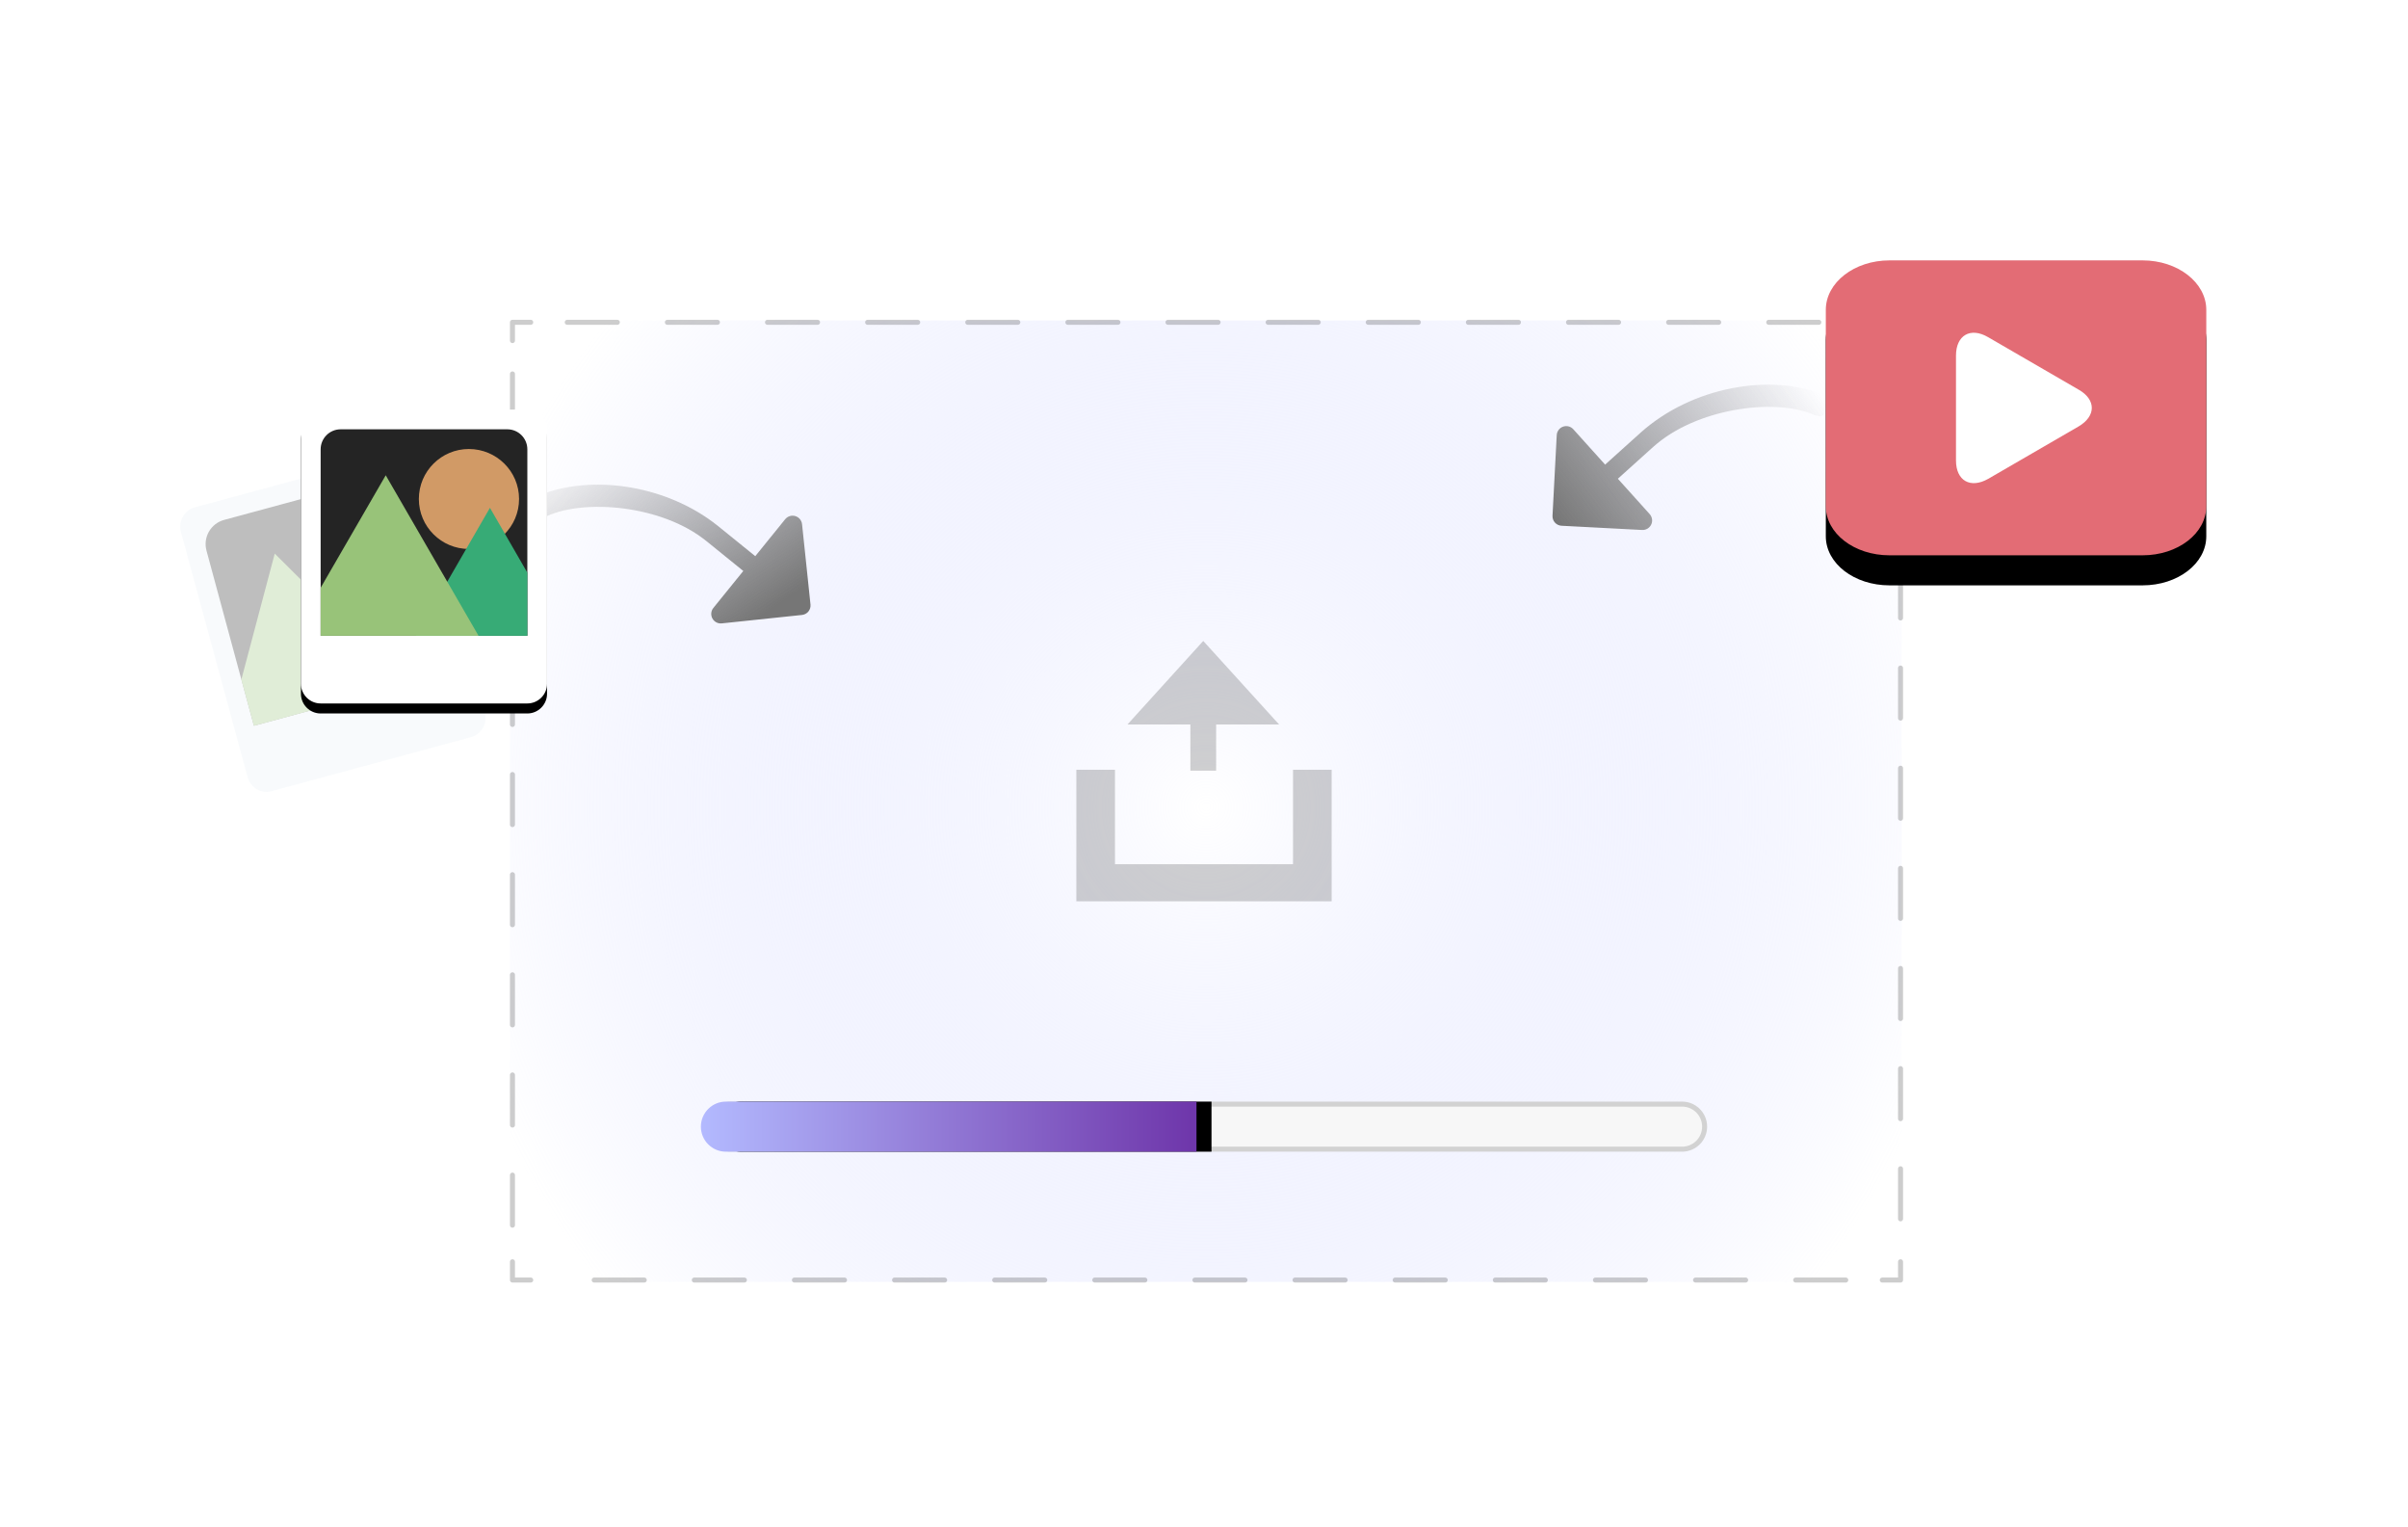 <?xml version="1.0" encoding="UTF-8"?>
<svg width="481px" height="305px" viewBox="0 0 481 305" version="1.1" xmlns="http://www.w3.org/2000/svg" xmlns:xlink="http://www.w3.org/1999/xlink">
    <title>Group 12</title>
    <defs>
        <rect id="path-1" x="0" y="0" width="481" height="305"></rect>
        <path d="M10,0 L470,0 C475.523,-1.77635684e-15 480,4.477 480,10 L480,251 L480,251 L0,251 L0,10 C0,4.477 4.477,0 10,0 Z" id="path-3"></path>
        <radialGradient cx="50%" cy="50.563%" fx="50%" fy="50.563%" r="80.793%" gradientTransform="translate(0.5, 0.506), scale(0.691, 1), rotate(91.793), translate(-0.5, -0.506)" id="radialGradient-5">
            <stop stop-color="#FFFFFF" offset="0%"></stop>
            <stop stop-color="#CCD1FF" stop-opacity="0" offset="100%"></stop>
        </radialGradient>
        <linearGradient x1="98.626%" y1="50%" x2="-2.22044605e-14%" y2="50%" id="linearGradient-6">
            <stop stop-color="#6F37AB" offset="0%"></stop>
            <stop stop-color="#B3BAFF" offset="100%"></stop>
        </linearGradient>
        <path d="M203,178 L109,178 C106.239,178 104,175.761 104,173 C104,170.239 106.239,168 109,168 L203,168 L203,168 L203,178 Z" id="path-7"></path>
        <filter x="-4.5%" y="-75.0%" width="115.2%" height="250.0%" filterUnits="objectBoundingBox" id="filter-8">
            <feOffset dx="3" dy="0" in="SourceAlpha" result="shadowOffsetOuter1"></feOffset>
            <feGaussianBlur stdDeviation="2" in="shadowOffsetOuter1" result="shadowBlurOuter1"></feGaussianBlur>
            <feColorMatrix values="0 0 0 0 0   0 0 0 0 0   0 0 0 0 0  0 0 0 0.117 0" type="matrix" in="shadowBlurOuter1"></feColorMatrix>
        </filter>
        <linearGradient x1="88.728%" y1="56.609%" x2="-3.85024032e-16%" y2="40.884%" id="linearGradient-9">
            <stop stop-color="#767676" offset="0%"></stop>
            <stop stop-color="#878787" stop-opacity="0" offset="100%"></stop>
        </linearGradient>
        <path d="M49.16,54.749 C49.16,56.916 47.392,58.684 45.225,58.684 L3.935,58.684 C1.768,58.684 0,56.916 0,54.749 L0,3.935 C0,1.768 1.768,0 3.935,0 L45.225,0 C47.392,0 49.16,1.768 49.16,3.935 L49.16,54.749 Z" id="path-10"></path>
        <filter x="-14.2%" y="-8.5%" width="128.5%" height="123.9%" filterUnits="objectBoundingBox" id="filter-11">
            <feOffset dx="0" dy="2" in="SourceAlpha" result="shadowOffsetOuter1"></feOffset>
            <feGaussianBlur stdDeviation="2" in="shadowOffsetOuter1" result="shadowBlurOuter1"></feGaussianBlur>
            <feColorMatrix values="0 0 0 0 0   0 0 0 0 0   0 0 0 0 0  0 0 0 0.5 0" type="matrix" in="shadowBlurOuter1"></feColorMatrix>
        </filter>
        <linearGradient x1="100%" y1="44.241%" x2="-1.68478342e-13%" y2="50%" id="linearGradient-12">
            <stop stop-color="#767676" offset="0%"></stop>
            <stop stop-color="#878787" stop-opacity="0" offset="100%"></stop>
        </linearGradient>
        <path d="M76,49.096 C76,54.551 70.3,58.9 63.27,58.9 L12.73,58.9 C5.7,58.9 0,54.551 0,49.096 L0,9.878 C0,4.423 5.7,0 12.73,0 L63.27,0 C70.3,0 76,4.423 76,9.878 L76,49.096 Z" id="path-13"></path>
        <filter x="-11.8%" y="-8.5%" width="123.7%" height="134.0%" filterUnits="objectBoundingBox" id="filter-14">
            <feOffset dx="0" dy="6" in="SourceAlpha" result="shadowOffsetOuter1"></feOffset>
            <feGaussianBlur stdDeviation="2" in="shadowOffsetOuter1" result="shadowBlurOuter1"></feGaussianBlur>
            <feColorMatrix values="0 0 0 0 0   0 0 0 0 0   0 0 0 0 0  0 0 0 0.082 0" type="matrix" in="shadowBlurOuter1"></feColorMatrix>
        </filter>
    </defs>
    <g id="features" stroke="none" stroke-width="1" fill="none" fill-rule="evenodd">
        <g id="Group-12">
            <mask id="mask-2" fill="white">
                <use xlink:href="#path-1"></use>
            </mask>
            <g id="Mask"></g>
            <g id="Group-58" mask="url(#mask-2)">
                <g transform="translate(1, 8)">
                    <mask id="mask-4" fill="white">
                        <use xlink:href="#path-3"></use>
                    </mask>
                    <g id="Mask" stroke="none" fill="none"></g>
                    <rect id="Rectangle" stroke="none" fill="none" opacity="0.1" mask="url(#mask-4)" x="-13" y="-1" width="501" height="252"></rect>
                    <g id="&lt;Group&gt;" stroke="none" stroke-width="1" fill="none" fill-rule="evenodd" mask="url(#mask-4)">
                        <g transform="translate(35, 44)">
                            <rect id="Rectangle" stroke="none" fill="url(#radialGradient-5)" fill-rule="evenodd" x="65.865" y="12" width="278" height="192"></rect>
                            <polygon id="&lt;Path&gt;" stroke="none" fill-opacity="0.336" fill="#000000" fill-rule="nonzero" opacity="0.548" points="222.283 101.727 222.283 120.593 186.717 120.593 186.717 101.727 179 101.727 179 128 230 128 230 101.727"></polygon>
                            <polygon id="&lt;Path&gt;" stroke="none" fill-opacity="0.336" fill="#000000" fill-rule="nonzero" opacity="0.548" points="219.508 92.691 204.35 76 189.205 92.691 194.92 92.691 201.778 92.691 201.778 101.909 206.922 101.909 206.922 92.691 213.78 92.691"></polygon>
                            <path d="M300,168.5 C301.243,168.5 302.368,169.004 303.182,169.818 C303.996,170.632 304.5,171.757 304.5,173 C304.5,174.243 303.996,175.368 303.182,176.182 C302.368,176.996 301.243,177.5 300,177.5 L110,177.5 C108.757,177.5 107.632,176.996 106.818,176.182 C106.004,175.368 105.5,174.243 105.5,173 C105.5,171.757 106.004,170.632 106.818,169.818 C107.632,169.004 108.757,168.5 110,168.5 Z" id="&lt;Path&gt;" stroke="#D2D2D2" stroke-width="1" fill="#F7F7F7" fill-rule="nonzero"></path>
                            <g id="&lt;Path&gt;" stroke="none" fill="none" fill-rule="nonzero">
                                <use fill="black" fill-opacity="1" filter="url(#filter-8)" xlink:href="#path-7"></use>
                                <use fill="url(#linearGradient-6)" xlink:href="#path-7"></use>
                            </g>
                            <g id="&lt;Group&gt;" stroke="none" stroke-width="1" fill="none" fill-rule="evenodd" transform="translate(65.865, 12)" stroke-linecap="round" stroke-linejoin="round" stroke-opacity="0.196">
                                <g id="&lt;Path&gt;" stroke="#000000">
                                    <polyline points="277.77 187.983 277.77 191.635 274.122 191.635"></polyline>
                                    <line x1="266.825" y1="191.635" x2="7.797" y2="191.635" stroke-dasharray="10,10"></line>
                                    <polyline points="4.148 191.635 0.5 191.635 0.5 187.983"></polyline>
                                    <path d="M0.5,180.679 L0.5,37.669 L0.5,9.412" stroke-dasharray="10,10"></path>
                                    <polyline points="0.5 4.017 0.5 0.365 4.148 0.365"></polyline>
                                    <line x1="11.445" y1="0.365" x2="270.474" y2="0.365" stroke-dasharray="10,10"></line>
                                    <polyline points="274.122 0.365 277.77 0.365 277.77 4.017"></polyline>
                                    <path d="M277.77,9.412 L277.77,41.321 L277.77,184.331" stroke-dasharray="10,10"></path>
                                </g>
                            </g>
                            <path d="M129.219,52.686 L117.82,64.085 C117.276,64.629 116.458,64.792 115.748,64.498 C115.038,64.204 114.575,63.51 114.575,62.741 L114.575,53.241 L105.076,53.241 C93.538,53.255 80.831,62.069 77.212,69.391 C76.714,70.398 76.361,71.291 75.312,71.291 C74.262,71.291 72.059,69.803 72.531,68.791 C77.617,57.862 91.44,49.456 105.076,49.441 L114.575,49.441 L114.575,39.942 C114.575,39.173 115.038,38.479 115.748,38.185 C116.458,37.891 117.276,38.053 117.82,38.597 L129.219,49.997 C129.576,50.354 129.777,50.837 129.777,51.341 C129.777,51.846 129.576,52.329 129.219,52.686 Z" id="Path" stroke="none" fill="url(#linearGradient-9)" fill-rule="nonzero" transform="translate(101.121, 54.666) rotate(39) translate(-101.121, -54.666)"></path>
                            <g id="&lt;Group&gt;" stroke="none" stroke-width="1" fill="none" fill-rule="evenodd" transform="translate(0, 29.8)">
                                <g opacity="0.3" transform="translate(0, 8.6)" fill-rule="nonzero" id="&lt;Path&gt;">
                                    <path d="M60.855,51.978 C61.425,54.088 60.171,56.255 58.061,56.825 L18.254,67.604 C16.144,68.174 14.034,66.92 13.463,64.809 L0.118,15.764 C-0.395,13.654 0.803,11.487 2.913,10.916 L42.72,0.138 C44.83,-0.433 46.997,0.822 47.567,2.932 L60.855,51.978 Z" fill="#E8EFF5"></path>
                                    <path d="M14.718,54.544 L5.246,19.563 C4.524,16.898 6.1,14.152 8.766,13.43 L38.92,5.265 C41.585,4.544 44.331,6.119 45.053,8.785 L54.525,43.765 L54.525,43.765 L14.718,54.544 Z" fill="#242424"></path>
                                    <path d="M45.799,17.817 C47.225,23.121 44.088,28.595 38.785,30.078 C33.424,31.504 27.949,28.367 26.523,23.007 C25.097,17.703 28.234,12.228 33.538,10.802 C38.842,9.319 44.373,12.456 45.799,17.817 L45.799,17.817 Z" fill="#FFD373"></path>
                                    <polygon fill="#64B05B" points="33.082 49.582 54.525 43.765 51.274 31.618 40.667 21.068"></polygon>
                                    <polygon fill="#98C379" points="18.881 20.155 12.209 45.305 14.718 54.544 45.172 46.332"></polygon>
                                </g>
                                <g transform="translate(24.113, 0)" fill-rule="nonzero" id="&lt;Path&gt;">
                                    <g>
                                        <use fill="black" fill-opacity="1" filter="url(#filter-11)" xlink:href="#path-10"></use>
                                        <use fill="#FFFFFF" xlink:href="#path-10"></use>
                                    </g>
                                    <path d="M3.935,45.168 L3.935,7.935 C3.935,5.726 5.726,3.935 7.935,3.935 L41.225,3.935 C43.434,3.935 45.225,5.726 45.225,7.935 L45.225,45.168 L45.225,45.168 L3.935,45.168 Z" fill="#242424"></path>
                                    <path d="M43.571,17.85 C43.571,23.382 39.065,27.831 33.534,27.831 C28.059,27.831 23.553,23.382 23.553,17.85 C23.553,12.318 28.059,7.87 33.534,7.87 C39.065,7.87 43.571,12.318 43.571,17.85 Z" fill="#D19A66"></path>
                                    <polygon fill="#37AB76" points="22.983 45.168 45.225 45.168 45.225 32.564 37.754 19.618"></polygon>
                                    <polygon fill="#98C379" points="16.938 13.117 3.935 35.587 3.935 45.168 35.473 45.168"></polygon>
                                </g>
                            </g>
                            <path d="M326.219,33.686 L314.82,45.085 C314.276,45.629 313.458,45.792 312.748,45.498 C312.038,45.204 311.575,44.51 311.575,43.741 L311.575,34.241 L302.076,34.241 C290.538,34.255 277.831,43.069 274.212,50.391 C273.714,51.398 273.361,52.291 272.312,52.291 C271.262,52.291 269.059,50.803 269.531,49.791 C274.617,38.862 288.44,30.456 302.076,30.441 L311.575,30.441 L311.575,20.942 C311.575,20.173 312.038,19.479 312.748,19.185 C313.458,18.891 314.276,19.053 314.82,19.597 L326.219,30.997 C326.576,31.354 326.777,31.837 326.777,32.341 C326.777,32.846 326.576,33.329 326.219,33.686 Z" id="Path" stroke="none" fill="url(#linearGradient-12)" fill-rule="nonzero" transform="translate(298.121, 35.666) scale(-1, 1) rotate(42) translate(-298.121, -35.666)"></path>
                            <g id="&lt;Group&gt;" stroke="none" stroke-width="1" fill="none" fill-rule="evenodd" transform="translate(328.707, 0)">
                                <g id="&lt;Path&gt;" fill-rule="nonzero">
                                    <use fill="black" fill-opacity="1" filter="url(#filter-14)" xlink:href="#path-13"></use>
                                    <use fill="#E36C75" xlink:href="#path-13"></use>
                                </g>
                                <path d="M26.003,19.019 C26.003,14.965 28.878,13.269 32.416,15.333 L50.477,25.801 C54.016,27.791 54.016,31.109 50.477,33.173 L32.416,43.641 C28.878,45.631 26.003,44.009 26.003,39.955 L26.003,19.019 Z" id="&lt;Path&gt;" fill="#FFFFFF" fill-rule="nonzero"></path>
                            </g>
                        </g>
                    </g>
                </g>
            </g>
        </g>
    </g>
</svg>